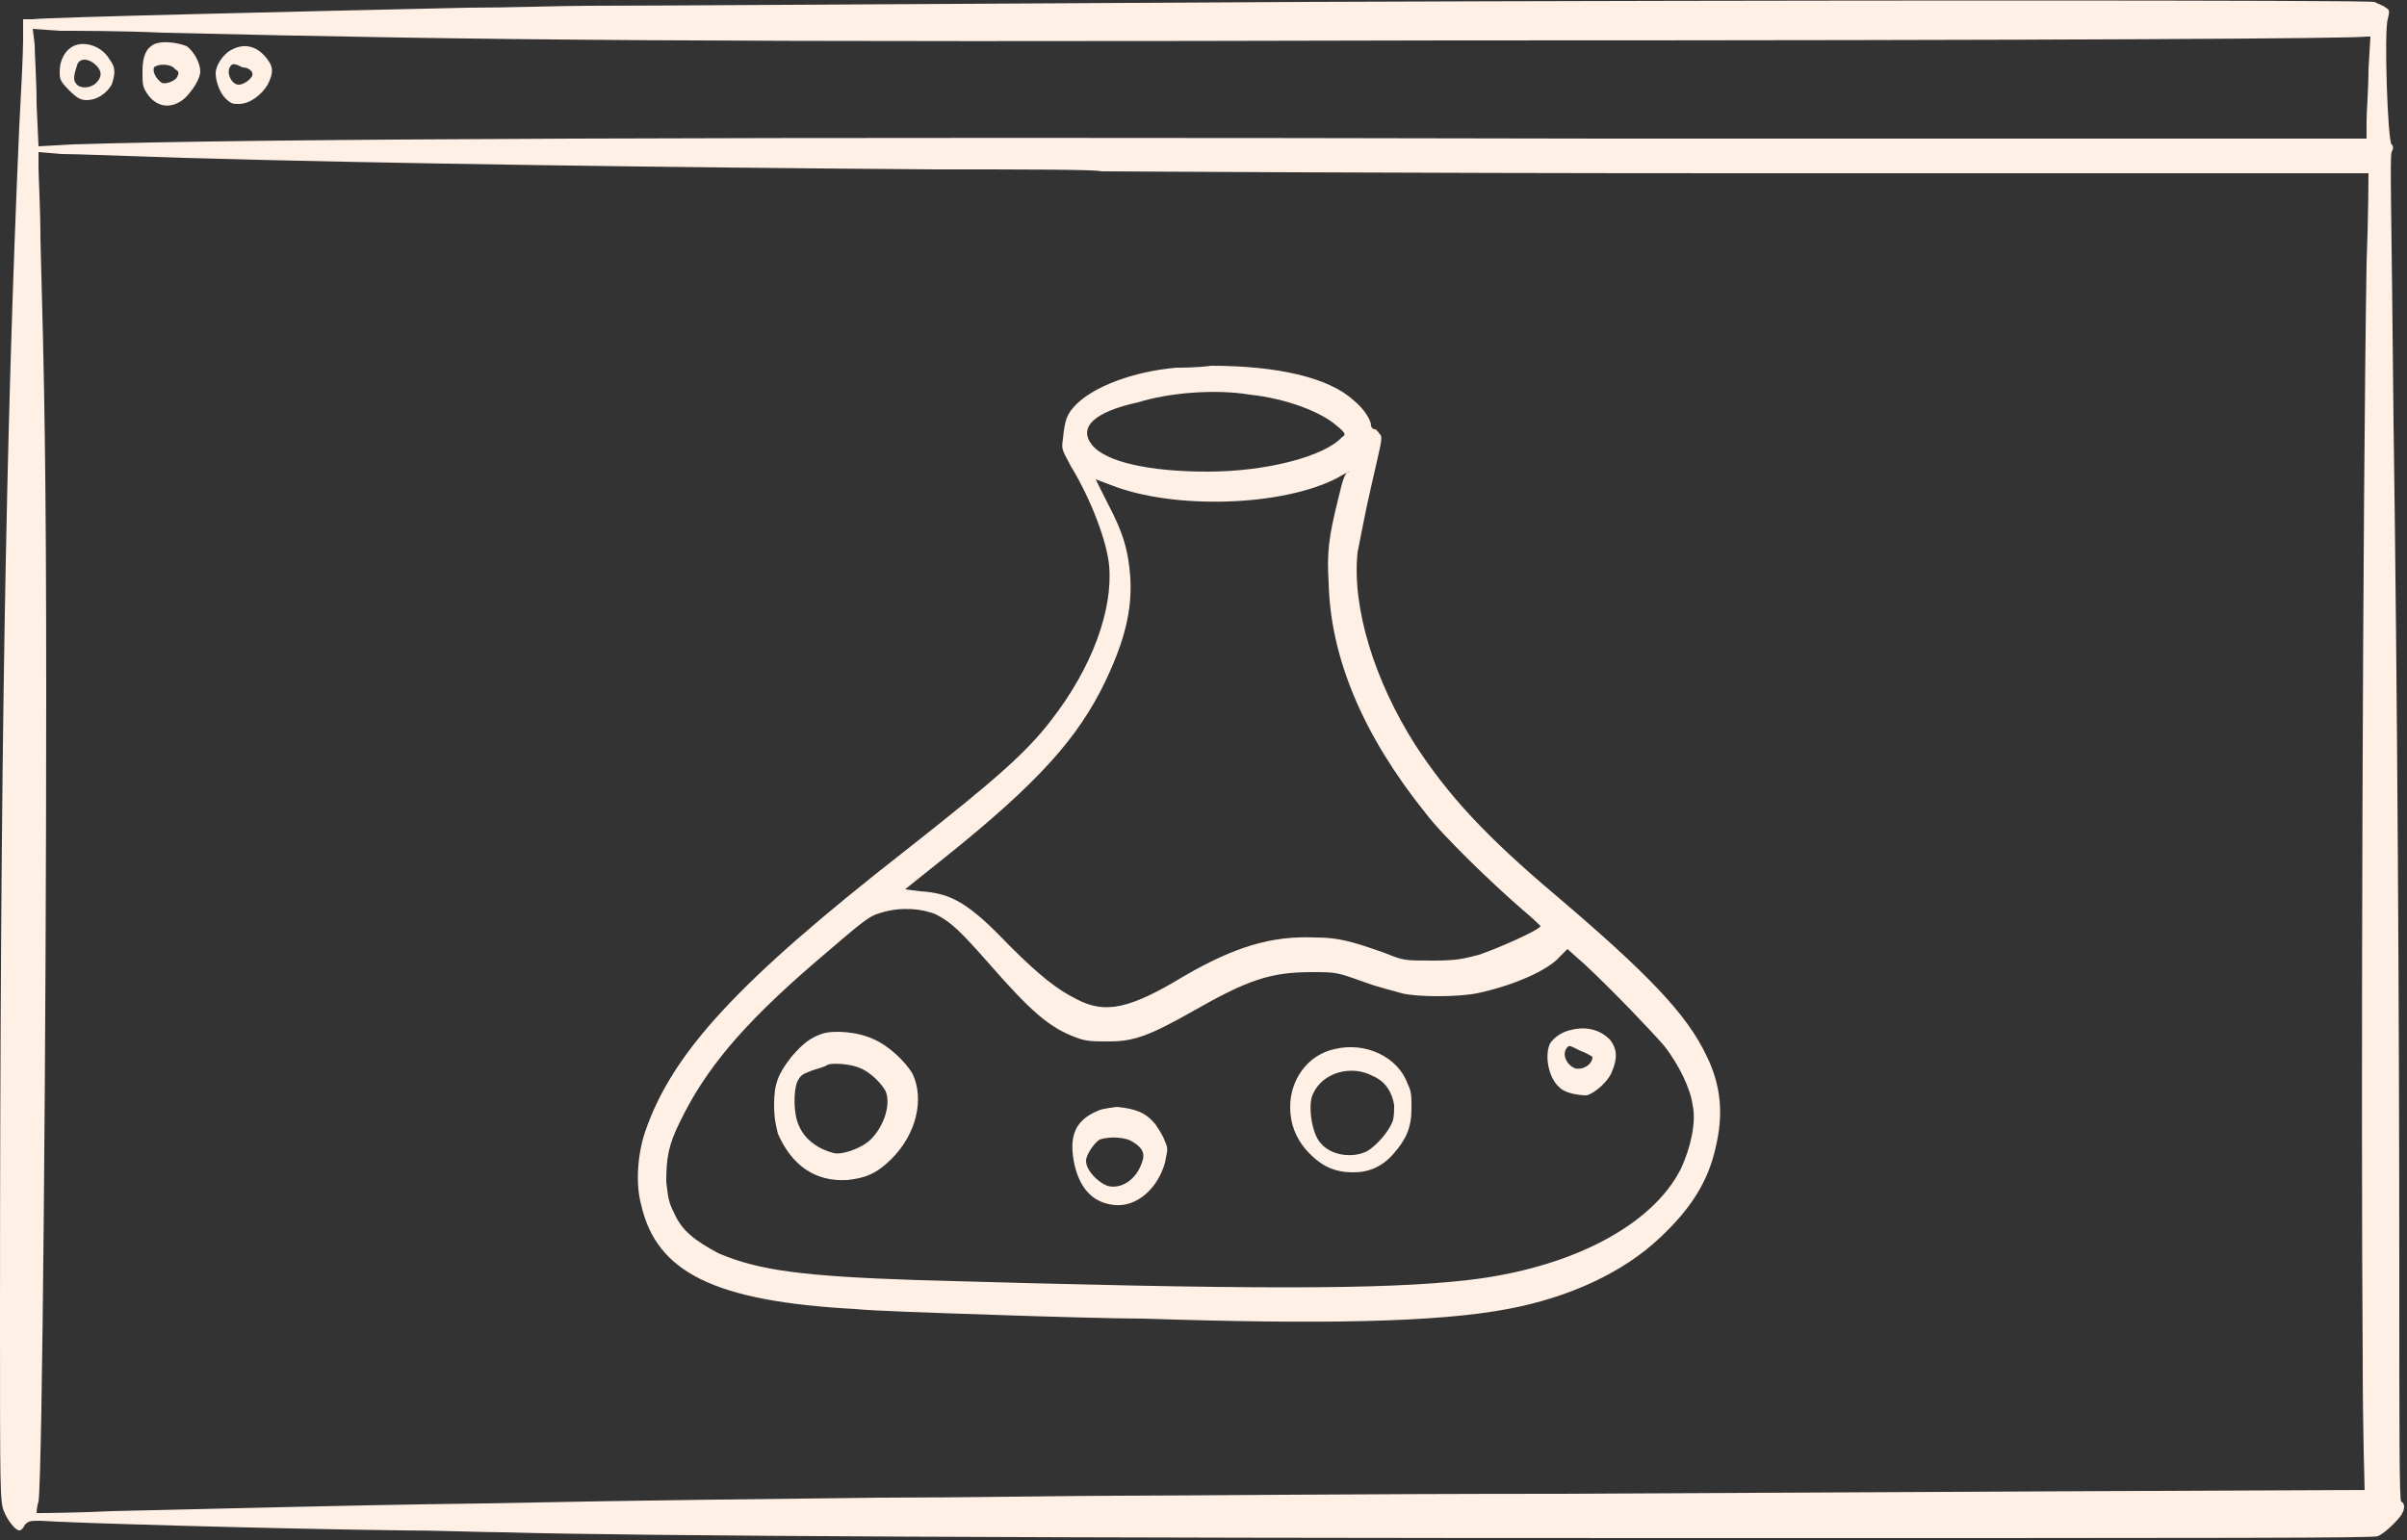<?xml version="1.0" encoding="utf-8"?>
<!-- Generator: Adobe Illustrator 27.6.0, SVG Export Plug-In . SVG Version: 6.00 Build 0)  -->
<svg version="1.1" id="Layer_1" xmlns="http://www.w3.org/2000/svg" xmlns:xlink="http://www.w3.org/1999/xlink" x="0px" y="0px"
	 viewBox="0 0 125 80" style="enable-background:new 0 0 125 80;" xml:space="preserve">
<rect x="0" y="0" width="125" height="80" fill="#333333" stroke="none"/>
<style type="text/css">
	.st0{fill-rule:evenodd;clip-rule:evenodd;fill:#FFF0E6;}
</style>
<path class="st0" d="M67.5,0.1c-19.1,0.1-33.6,0.2-37,0.2c-1.3,0-4.1,0.1-6.2,0.1C15.3,0.6,2.4,0.9,1.7,1H1.2v1.1
	c0,0.6-0.1,2.7-0.2,4.5C0.3,22.5,0,39.5,0,68.4c0,9,0,9.6,0.2,10.1s0.6,1,0.8,1c0.1,0,0.2-0.1,0.3-0.3C1.5,79,1.6,79,2.1,79
	c1.2,0.1,11.2,0.4,18.7,0.5c1.9,0,4.3,0.1,5.4,0.1c6.7,0.2,28.6,0.3,60.5,0.3c30.2,0,36.6,0,36.8-0.1c0.4-0.2,1-0.8,1.2-1.1
	c0.2-0.3,0.2-0.6,0-0.7c-0.1,0-0.1-3.8-0.1-12c0-12.6-0.1-30.2-0.3-44.1c-0.1-11-0.2-13.7-0.1-14c0.1-0.2,0.1-0.3,0-0.4
	C124,7.4,123.8,1.6,124,1c0.1-0.4,0.1-0.5-0.1-0.6c-0.1-0.1-0.4-0.2-0.6-0.3C122.9,0,93,0,67.5,0.1z M8.5,1.7
	c17,0.4,27.2,0.5,66.7,0.4c32.7,0,47.2-0.1,47.7-0.2h0.2L123,3.6c0,1-0.1,2.2-0.1,2.7v0.9H83.3C37,7.1,13.4,7.2,3.8,7.5L2,7.6
	L1.9,5.4c0-1.2-0.1-2.6-0.1-3.1L1.7,1.5l1.4,0.1C3.9,1.6,6.4,1.6,8.5,1.7z M8,2.3C7.6,2.5,7.4,2.9,7.4,3.7c0,0.6,0,0.8,0.2,1.1
	c0.5,0.8,1.3,0.9,2,0.3c0.4-0.4,0.8-1,0.8-1.4s-0.3-1-0.7-1.3C9.2,2.2,8.4,2.1,8,2.3z M3.8,2.4C3.4,2.6,3.1,3.1,3.1,3.7
	c0,0.4,0,0.5,0.5,1C4,5.1,4.2,5.2,4.5,5.2c0.5,0,1-0.3,1.3-0.8C6,3.8,6,3.5,5.7,3.1C5.3,2.4,4.4,2.1,3.8,2.4z M12,2.6
	c-0.4,0.2-0.8,0.8-0.8,1.2c0,0.4,0.2,1,0.5,1.3c0.3,0.3,0.4,0.3,0.7,0.3c0.6,0,1.2-0.5,1.5-1c0.3-0.6,0.3-0.9,0-1.3
	C13.4,2.4,12.7,2.2,12,2.6z M5,3.4C5.3,3.7,5.3,4,5,4.3C4.7,4.6,4.2,4.6,4,4.4C3.8,4.2,3.8,4,4,3.4C4.1,3,4.6,3,5,3.4z M13.1,3.8
	c0.1,0.2-0.4,0.6-0.7,0.6c-0.4,0-0.7-0.7-0.4-1c0.1-0.1,0.2-0.1,0.6,0.1C12.9,3.5,13.1,3.7,13.1,3.8z M9.1,3.6
	C9.3,3.7,9.3,3.8,9.2,4C9.1,4.2,8.6,4.4,8.4,4.3C8.1,4.1,7.9,3.7,8,3.5C8.2,3.3,8.9,3.3,9.1,3.6z M9.5,8.2C20,8.5,34.7,8.7,48.7,8.8
	c4.4,0,8.2,0,8.5,0.1C57.5,8.9,72.4,9,90.4,9C108.3,9,123,9,123,9s0,2.1-0.1,4.7c-0.2,12.3-0.3,44.3-0.2,56.9c0,3.7,0.1,6.7,0.1,6.8
	c0,0-23.6,0.1-42.1,0.2c-9.8,0-20,0.1-22.6,0.1s-8.1,0.1-12.3,0.1c-7.9,0.1-10.5,0.1-20.7,0.3c-7.8,0.1-14.5,0.3-19.3,0.4
	c-2.1,0.1-3.8,0.1-3.9,0.1c0,0,0-0.3,0.1-0.6c0.2-1.3,0.4-24.7,0.4-42c0-11.5-0.1-16.4-0.3-23.6C2.1,10.8,2,9.2,2,8.7V7.9L3.2,8
	C3.8,8,6.6,8.1,9.5,8.2z M61.1,19.1c-2.3,0.2-4.3,1-5.2,1.9c-0.5,0.5-0.6,0.8-0.7,1.8c-0.1,0.6,0,0.6,0.4,1.4c1.1,1.8,1.9,4,2,5.2
	c0.2,2.3-0.9,5.3-3,8c-1.3,1.7-2.9,3.1-7.6,6.8C38.3,51,34.9,54.7,33.5,58.8c-0.4,1.2-0.5,2.7-0.2,3.8c0.8,3.5,3.8,5,11.1,5.4
	c1,0.1,4.1,0.2,7.1,0.3c2.9,0.1,6.5,0.2,7.9,0.2c9.2,0.3,15.2,0.2,18.9-0.5c3.2-0.6,6-1.9,7.9-3.7c1.6-1.5,2.5-2.9,2.9-4.7
	c0.4-1.7,0.3-3.2-0.5-4.8c-1-2.1-3-4.2-7.7-8.2c-3.8-3.2-5.7-5.3-7.4-7.9c-2.1-3.3-3.3-7.1-3-10c0.1-0.5,0.4-2.1,0.7-3.4
	c0.5-2.2,0.6-2.5,0.5-2.7c-0.1-0.1-0.2-0.3-0.3-0.3c-0.1,0-0.2-0.1-0.2-0.2c0-0.3-0.4-0.9-0.9-1.3c-1.3-1.2-4-1.8-7.4-1.8
	C62.2,19.1,61.3,19.1,61.1,19.1z M64.9,20.5c1.9,0.2,3.7,0.9,4.5,1.6c0.5,0.4,0.5,0.5,0.3,0.6c-0.9,1-3.9,1.8-7,1.8
	c-3,0-5.3-0.5-6-1.4s0.1-1.7,2.4-2.2C60.7,20.4,63.1,20.2,64.9,20.5z M69.5,25.9c-0.5,2-0.6,2.8-0.5,4.4c0.1,3.9,1.8,7.9,5,11.9
	c0.9,1.2,3.5,3.7,5,5c0.6,0.5,1,0.9,1,0.9c0,0.2-2.3,1.2-3.2,1.5c-0.8,0.2-1.1,0.3-2.4,0.3c-1.5,0-1.5,0-2.5-0.4
	c-1.7-0.6-2.4-0.8-3.6-0.8c-2.3-0.1-4.2,0.5-6.8,2c-2.8,1.7-4.1,2-5.6,1.2c-1-0.5-1.9-1.2-3.5-2.8c-2.1-2.2-3-2.7-4.6-2.8L47,46.2
	l2-1.6c5-4,7-6.3,8.4-9.2c1-2.1,1.4-3.7,1.3-5.4c-0.1-1.3-0.3-2.2-1.2-3.9l-0.6-1.2l0.8,0.3c3.3,1.3,9,1.1,11.8-0.4
	c0.3-0.2,0.6-0.3,0.6-0.3C69.8,24.5,69.7,25.1,69.5,25.9z M48.6,47.5c0.8,0.4,1.3,0.9,2.8,2.6c2.1,2.4,3.1,3.3,4.5,3.8
	c0.5,0.2,0.9,0.2,1.7,0.2c1.3,0,2.1-0.3,4.4-1.6c2.8-1.6,4-2,6.1-2c1.3,0,1.3,0,2.7,0.5c0.8,0.3,1.7,0.5,2,0.6
	c0.8,0.2,2.9,0.2,3.9,0c1.9-0.4,3.7-1.2,4.3-1.9l0.4-0.4l0.9,0.8c1.5,1.4,3.4,3.4,4.1,4.2c0.8,1,1.4,2.3,1.5,3.1
	c0.2,0.9-0.1,2.2-0.6,3.3c-1.5,3-5.8,5.2-11.1,5.8C71.8,67,65,67,47.7,66.5c-6-0.2-8.3-0.5-10.4-1.4C36,64.4,35.4,63.9,35,63
	c-0.3-0.6-0.3-0.8-0.4-1.6c0-1.2,0.1-1.9,0.7-3.1c1.3-2.7,3.2-5,6.9-8.2c2.8-2.4,2.9-2.5,3.6-2.7C46.8,47.1,47.9,47.2,48.6,47.5z
	 M81.6,53.5c-0.5,0.1-0.9,0.4-1.1,0.7c-0.3,0.6-0.1,1.8,0.5,2.3c0.3,0.3,1,0.4,1.4,0.4c0.4-0.1,1.1-0.7,1.3-1.2
	C84,55,84,54.5,83.6,54C83.1,53.5,82.4,53.3,81.6,53.5z M42.7,53.7c-0.6,0.2-1,0.5-1.6,1.2c-0.7,0.9-0.9,1.4-0.9,2.5
	c0,0.7,0.1,1.1,0.2,1.5c0.7,1.6,1.9,2.5,3.6,2.4c0.9-0.1,1.5-0.3,2.3-1.1c1.3-1.3,1.7-3.1,1.1-4.4c-0.4-0.7-1.3-1.5-2-1.8
	C44.6,53.6,43.3,53.5,42.7,53.7z M82.1,54.6c0.3,0.1,0.6,0.3,0.6,0.3c0,0.4-0.5,0.7-0.9,0.6c-0.5-0.2-0.7-0.8-0.4-1.1
	C81.5,54.3,81.5,54.3,82.1,54.6z M69.3,54.5c-1.4,0.3-2.3,1.6-2.3,3c0,0.9,0.3,1.6,0.8,2.2c0.8,0.9,1.5,1.2,2.5,1.2
	c0.8,0,1.5-0.3,2.1-1s0.9-1.3,0.9-2.3c0-0.7,0-0.9-0.2-1.3C72.6,54.9,70.9,54.1,69.3,54.5z M44.7,55.5c0.5,0.2,1.1,0.8,1.3,1.2
	c0.3,0.8-0.2,2-0.9,2.6c-0.5,0.4-1.4,0.7-1.8,0.6c-0.8-0.2-1.5-0.7-1.8-1.4c-0.3-0.6-0.3-1.8-0.1-2.3c0.2-0.4,0.3-0.4,0.8-0.6
	c0.3-0.1,0.7-0.2,0.8-0.3C43.4,55.2,44.3,55.3,44.7,55.5z M71.3,55.9c0.7,0.3,1,0.9,1.1,1.5c0,0.3,0,0.7-0.1,0.9
	c-0.2,0.5-0.8,1.2-1.3,1.5c-0.8,0.4-1.9,0.2-2.4-0.4c-0.5-0.5-0.7-2.1-0.4-2.6C68.7,55.7,70.2,55.3,71.3,55.9z M56.8,57.8
	c-1,0.5-1.3,1.3-1,2.7c0.3,1.3,1,2,2.1,2.1s2.2-0.8,2.6-2.2c0.1-0.6,0.2-0.7,0-1.1c-0.1-0.3-0.3-0.6-0.5-0.9c-0.5-0.6-1-0.8-2-0.9
	C57.3,57.6,57.2,57.6,56.8,57.8z M58.8,59.3c0.5,0.3,0.7,0.6,0.5,1.1c-0.3,0.9-1.1,1.4-1.8,1.2c-0.5-0.2-1.1-0.8-1.1-1.3
	c0-0.3,0.4-0.9,0.7-1.1C57.7,59,58.5,59.1,58.8,59.3z"/>
</svg>
